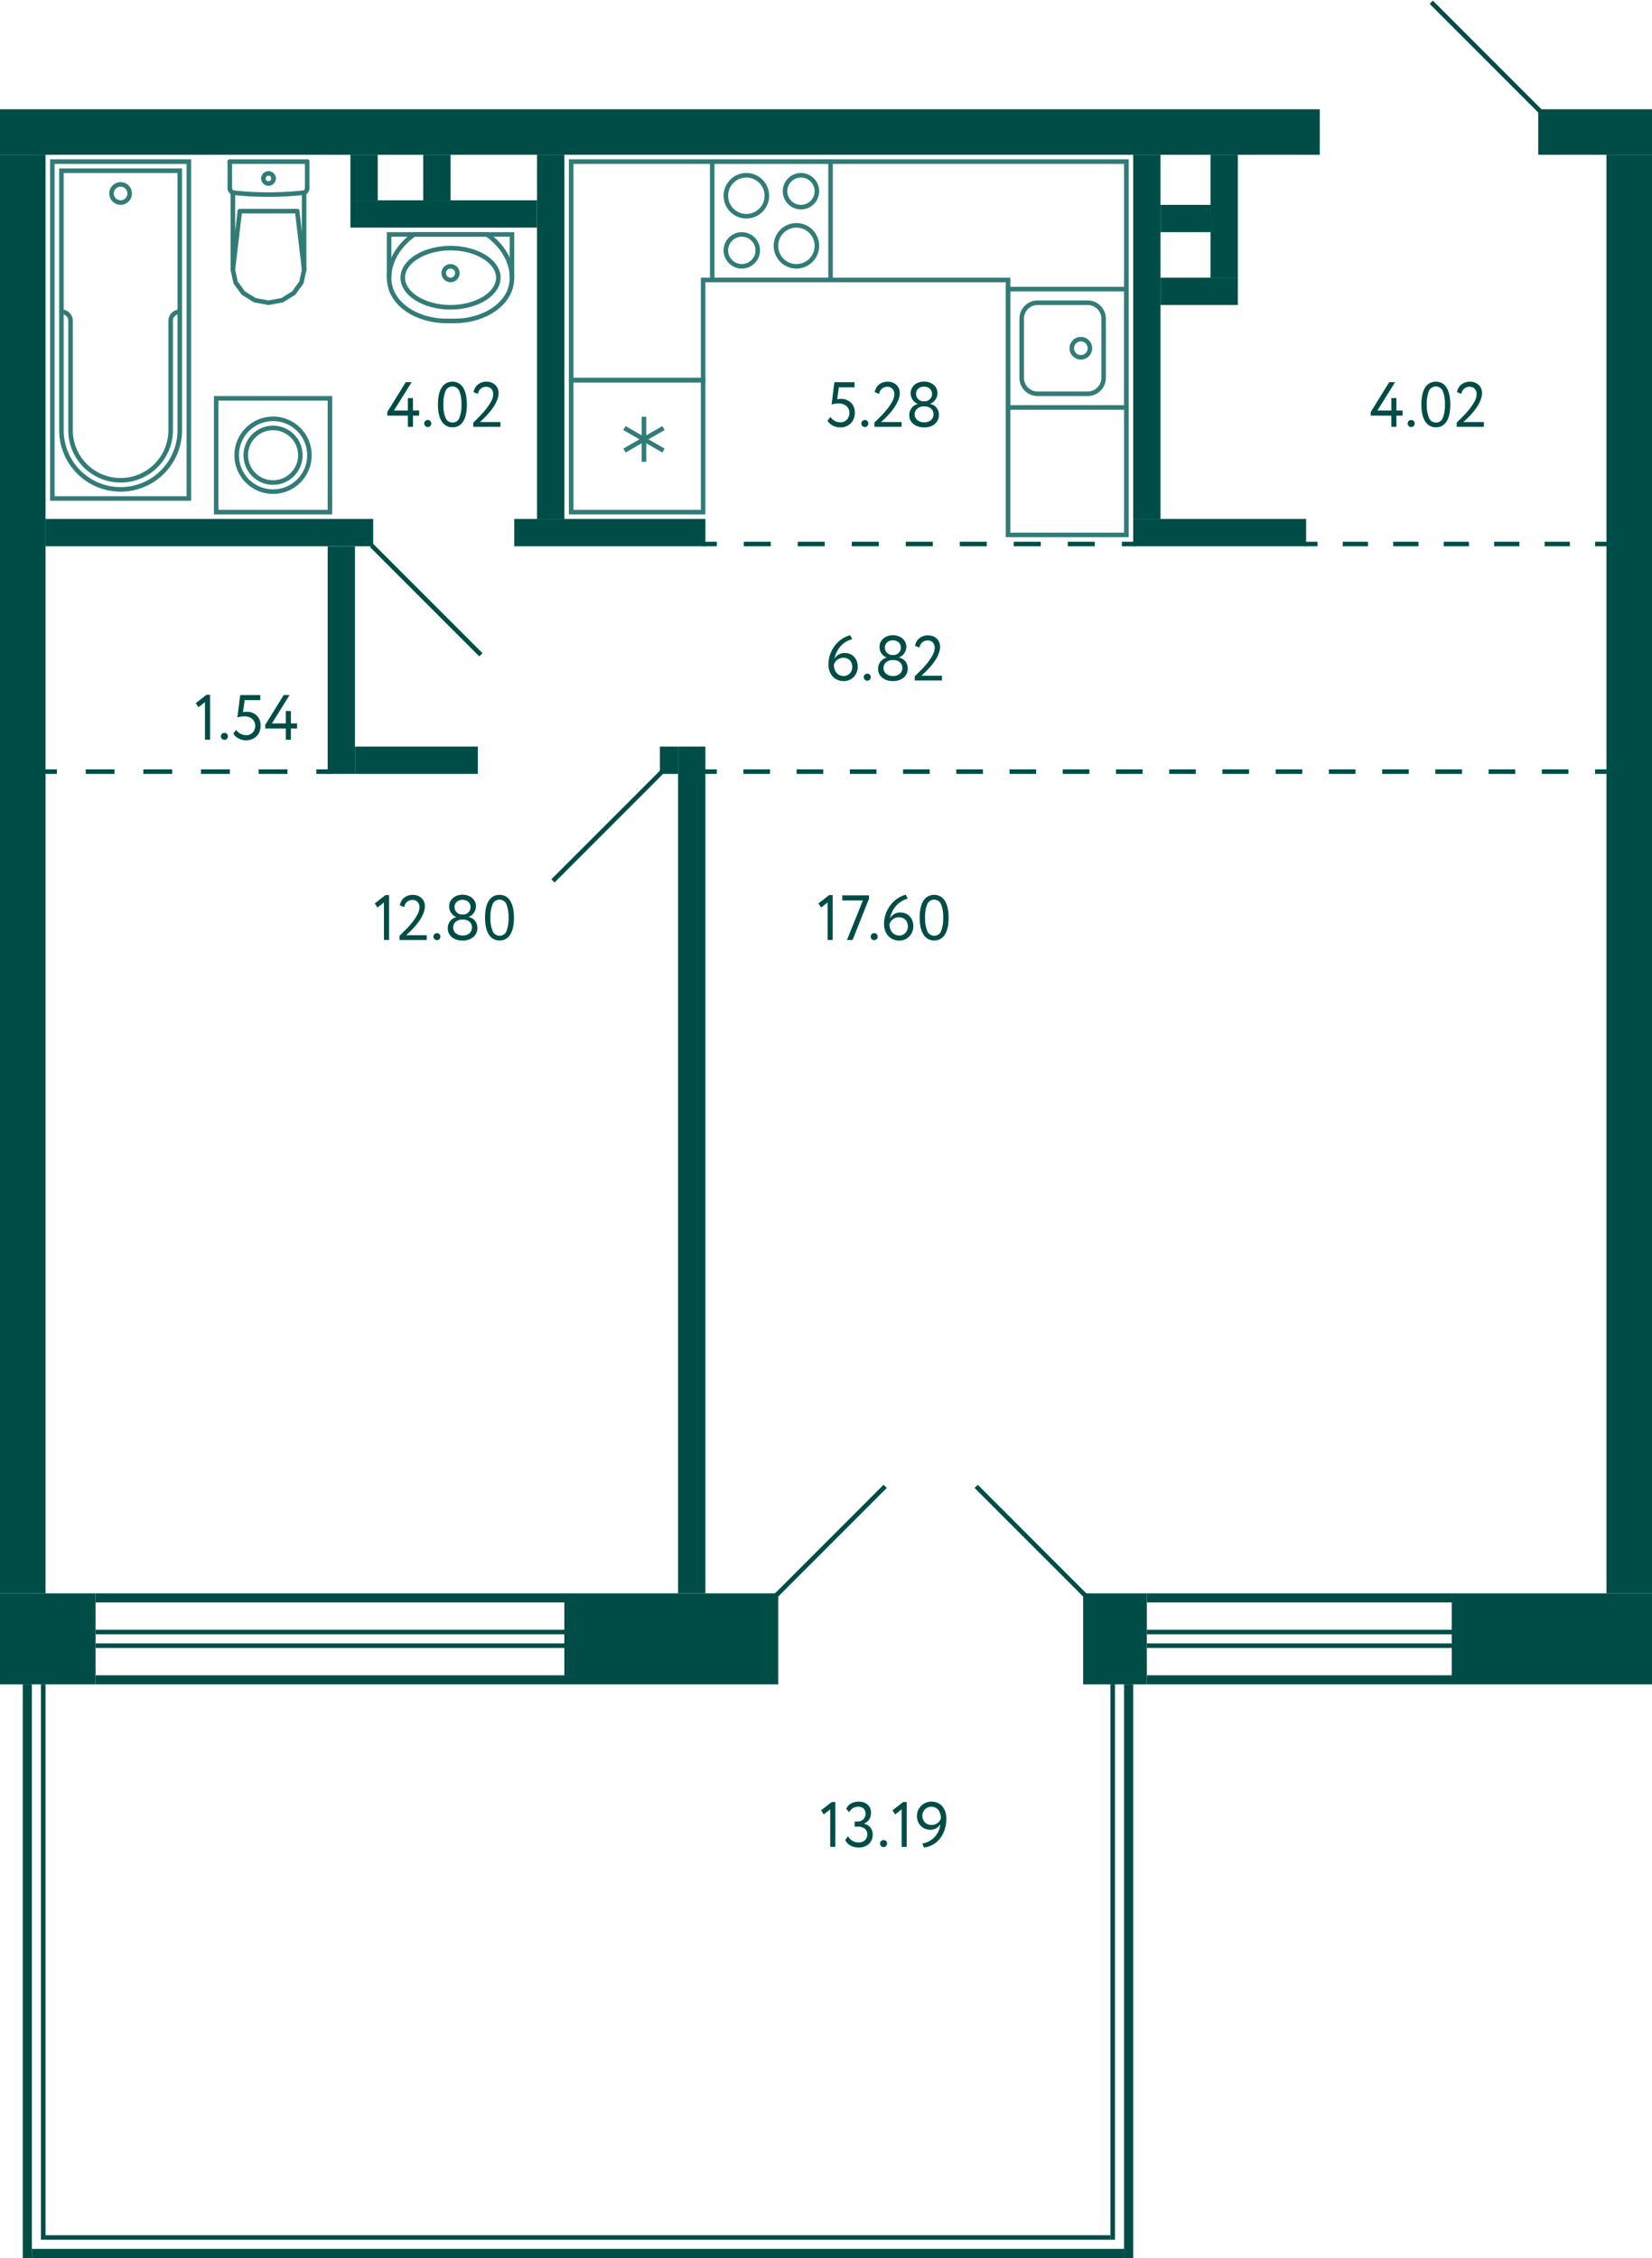<svg xmlns="http://www.w3.org/2000/svg" width="363" height="496" viewBox="0 0 363 496">
  <title>C-11_2fl_3</title>
  <g id="Слой_2" data-name="Слой 2">
    <g id="C-11_2fl_3">
      <g id="sant">
        <g>
          <rect x="156.5" y="35.5" width="26" height="26" transform="translate(339 97) rotate(180)" fill="none" stroke="#327c78" stroke-miterlimit="10"/>
          <path d="M176,39a3,3,0,1,1-3,3,3,3,0,0,1,3-3m0-1a4,4,0,1,0,4,4,4,4,0,0,0-4-4Z" fill="#327c78"/>
          <path d="M163,52a3,3,0,1,1-3,3,3,3,0,0,1,3-3m0-1a4,4,0,1,0,4,4,4,4,0,0,0-4-4Z" fill="#327c78"/>
          <path d="M175,50a4,4,0,1,1-4,4,4.005,4.005,0,0,1,4-4m0-1a5,5,0,1,0,5,5,5,5,0,0,0-5-5Z" fill="#327c78"/>
          <path d="M164,39a4,4,0,1,1-4,4,4.005,4.005,0,0,1,4-4m0-1a5,5,0,1,0,5,5,5,5,0,0,0-5-5Z" fill="#327c78"/>
        </g>
        <g>
          <rect x="221.5" y="63.5" width="26" height="26" transform="translate(158 311) rotate(-90)" fill="none" stroke="#327c78" stroke-miterlimit="10"/>
          <path d="M239,67a3,3,0,0,1,3,3V83a3,3,0,0,1-3,3H228a3,3,0,0,1-3-3V70a3,3,0,0,1,3-3h11m0-1H228a4,4,0,0,0-4,4V83a4,4,0,0,0,4,4h11a4,4,0,0,0,4-4V70a4,4,0,0,0-4-4Z" fill="#327c78"/>
          <circle cx="237.5" cy="76.5" r="2" fill="none" stroke="#327c78" stroke-miterlimit="10"/>
        </g>
        <g>
          <rect x="125.5" y="83.5" width="29" height="29" fill="none" stroke="#327c78" stroke-miterlimit="10"/>
          <line x1="145.787" y1="94.025" x2="137.214" y2="98.975" fill="none" stroke="#327c78" stroke-miterlimit="10"/>
          <line x1="137.214" y1="94.025" x2="145.787" y2="98.975" fill="none" stroke="#327c78" stroke-miterlimit="10"/>
          <line x1="141.5" y1="101.45" x2="141.5" y2="91.55" fill="none" stroke="#327c78" stroke-miterlimit="10"/>
        </g>
        <g>
          <polyline points="85.5 61 85.5 51.5 112.5 51.5 112.5 61" fill="none" stroke="#327c78" stroke-miterlimit="10"/>
          <path d="M100,70.5H98c-6,0-12.5-3.5-12.5-9.5S91,51.5,91,51.5h16s5.5,3.5,5.5,9.5S106,70.5,100,70.5Z" fill="none" stroke="#327c78" stroke-miterlimit="10"/>
          <path d="M99,55c5.421,0,10,2.748,10,6s-4.579,6-10,6-10-2.748-10-6,4.579-6,10-6m0-1c-6.075,0-11,3.134-11,7s4.925,7,11,7,11-3.134,11-7-4.925-7-11-7Z" fill="#327c78"/>
          <circle cx="99" cy="60" r="1.5" fill="none" stroke="#327c78" stroke-miterlimit="10"/>
        </g>
        <g>
          <line x1="59" y1="46.383" x2="65.303" y2="46.383" fill="none" stroke="#327c78" stroke-linecap="round" stroke-linejoin="round"/>
          <line x1="67.5" y1="35.5" x2="67.5" y2="41.365" fill="none" stroke="#327c78" stroke-linecap="round" stroke-linejoin="round"/>
          <polyline points="66.826 59.271 66.231 62.037 64.534 64.383 61.995 65.95 59 66.5 56.005 65.95 53.466 64.383 51.769 62.037 51.174 59.271" fill="none" stroke="#327c78" stroke-linecap="round" stroke-linejoin="round"/>
          <line x1="50.5" y1="35.5" x2="50.5" y2="41.365" fill="none" stroke="#327c78" stroke-linecap="round" stroke-linejoin="round"/>
          <polyline points="67.5 41.365 67.484 41.545 67.435 41.718 67.355 41.88 67.248 42.024 67.116 42.147 66.964 42.244 66.797 42.311 66.621 42.347" fill="none" stroke="#327c78" stroke-linecap="round" stroke-linejoin="round"/>
          <line x1="51.174" y1="42.302" x2="51.174" y2="59.271" fill="none" stroke="#327c78" stroke-linecap="round" stroke-linejoin="round"/>
          <polyline points="66.621 42.347 64.721 42.522 62.818 42.647 60.912 42.723 59.004 42.748 57.097 42.723 55.191 42.648 53.288 42.523 51.388 42.348" fill="none" stroke="#327c78" stroke-linecap="round" stroke-linejoin="round"/>
          <line x1="66.826" y1="59.25" x2="65.303" y2="46.383" fill="none" stroke="#327c78" stroke-linecap="round" stroke-linejoin="round"/>
          <line x1="51.174" y1="59.25" x2="52.697" y2="46.383" fill="none" stroke="#327c78" stroke-linecap="round" stroke-linejoin="round"/>
          <line x1="59" y1="46.383" x2="52.697" y2="46.383" fill="none" stroke="#327c78" stroke-linecap="round" stroke-linejoin="round"/>
          <line x1="66.826" y1="42.311" x2="66.826" y2="59.271" fill="none" stroke="#327c78" stroke-linecap="round" stroke-linejoin="round"/>
          <polyline points="51.388 42.348 51.21 42.313 51.042 42.247 50.888 42.15 50.755 42.028 50.646 41.883 50.566 41.72 50.517 41.546 50.5 41.365" fill="none" stroke="#327c78" stroke-linecap="round" stroke-linejoin="round"/>
          <line x1="67.5" y1="35.5" x2="50.5" y2="35.5" fill="none" stroke="#327c78" stroke-linecap="round" stroke-linejoin="round"/>
          <path d="M59,40.309A1.113,1.113,0,0,1,57.882,39.2" fill="none" stroke="#327c78" stroke-linecap="round" stroke-linejoin="round"/>
          <path d="M60.118,39.2A1.113,1.113,0,0,1,59,40.309" fill="none" stroke="#327c78" stroke-linecap="round" stroke-linejoin="round"/>
          <path d="M59,38.094A1.112,1.112,0,0,1,60.118,39.2" fill="none" stroke="#327c78" stroke-linecap="round" stroke-linejoin="round"/>
          <path d="M57.882,39.2A1.112,1.112,0,0,1,59,38.094" fill="none" stroke="#327c78" stroke-linecap="round" stroke-linejoin="round"/>
        </g>
        <g>
          <rect x="47.5" y="87.5" width="25" height="25" transform="translate(-40 160) rotate(-90)" fill="none" stroke="#327c78" stroke-miterlimit="10"/>
          <circle cx="60" cy="100" r="8" fill="none" stroke="#327c78" stroke-miterlimit="10"/>
          <circle cx="60" cy="100" r="6" fill="none" stroke="#327c78" stroke-miterlimit="10"/>
        </g>
        <g>
          <circle cx="26.5" cy="42.5" r="2" fill="none" stroke="#327c78" stroke-miterlimit="10"/>
          <path d="M13.5,68.5a1.959,1.959,0,0,1,2,2v24a11,11,0,0,0,11,11h0a11,11,0,0,0,11-11v-24a1.959,1.959,0,0,1,2-2" fill="none" stroke="#327c78" stroke-miterlimit="10"/>
          <rect x="11.5" y="35.5" width="30" height="74" fill="none" stroke="#327c78" stroke-miterlimit="10"/>
          <path d="M13.5,37.5h26a0,0,0,0,1,0,0v57a13,13,0,0,1-13,13h0a13,13,0,0,1-13-13v-57a0,0,0,0,1,0,0Z" fill="none" stroke="#327c78" stroke-miterlimit="10"/>
        </g>
        <polygon points="221.5 117.5 247.5 117.5 247.5 35.5 125.5 35.5 125.5 61.5 125.5 83.5 154.5 83.5 154.5 61.5 221.5 61.5 221.5 117.5" fill="none" stroke="#327c78" stroke-miterlimit="10" fill-rule="evenodd"/>
      </g>
      <g id="l">
        <line x1="121.5" y1="193.5" x2="145.5" y2="169.5" fill="none" stroke="#004d47" stroke-miterlimit="10"/>
        <line x1="170.5" y1="350.5" x2="194.5" y2="326.5" fill="none" stroke="#004d47" stroke-miterlimit="10"/>
        <line x1="238.5" y1="350.5" x2="214.5" y2="326.5" fill="none" stroke="#004d47" stroke-miterlimit="10"/>
        <line x1="338.5" y1="24.5" x2="314.5" y2="0.5" fill="none" stroke="#004d47" stroke-miterlimit="10"/>
        <g>
          <line x1="154.5" y1="169.5" x2="157.5" y2="169.5" fill="none" stroke="#004d47" stroke-miterlimit="10"/>
          <line x1="163.348" y1="169.5" x2="347.576" y2="169.5" fill="none" stroke="#004d47" stroke-miterlimit="10" stroke-dasharray="5.848 5.848"/>
          <line x1="350.5" y1="169.5" x2="353.5" y2="169.5" fill="none" stroke="#004d47" stroke-miterlimit="10"/>
        </g>
        <g>
          <line x1="9.5" y1="169.5" x2="12.5" y2="169.5" fill="none" stroke="#004d47" stroke-miterlimit="10"/>
          <line x1="18.833" y1="169.5" x2="66.333" y2="169.5" fill="none" stroke="#004d47" stroke-miterlimit="10" stroke-dasharray="6.333 6.333"/>
          <line x1="69.5" y1="169.5" x2="72.5" y2="169.5" fill="none" stroke="#004d47" stroke-miterlimit="10"/>
        </g>
        <rect x="290" width="49" height="25" transform="translate(629 25) rotate(180)" fill="none"/>
        <g>
          <line x1="286.5" y1="119.5" x2="289.5" y2="119.5" fill="none" stroke="#004d47" stroke-miterlimit="10"/>
          <line x1="295.045" y1="119.5" x2="347.727" y2="119.5" fill="none" stroke="#004d47" stroke-miterlimit="10" stroke-dasharray="5.545 5.545"/>
          <line x1="350.5" y1="119.5" x2="353.5" y2="119.5" fill="none" stroke="#004d47" stroke-miterlimit="10"/>
        </g>
        <g>
          <line x1="154.5" y1="119.5" x2="157.5" y2="119.5" fill="none" stroke="#004d47" stroke-miterlimit="10"/>
          <line x1="163.433" y1="119.5" x2="243.533" y2="119.5" fill="none" stroke="#004d47" stroke-miterlimit="10" stroke-dasharray="5.933 5.933"/>
          <line x1="246.5" y1="119.5" x2="249.5" y2="119.5" fill="none" stroke="#004d47" stroke-miterlimit="10"/>
        </g>
        <line x1="105.662" y1="143.829" x2="81.662" y2="119.829" fill="none" stroke="#004d47" stroke-miterlimit="10"/>
      </g>
      <g id="s">
        <rect x="200" y="187" width="316" height="10" transform="translate(166 550) rotate(-90)" fill="#004d47"/>
        <rect x="-153" y="187" width="316" height="10" transform="translate(-187 197) rotate(-90)" fill="#004d47"/>
        <rect x="331" y="338" width="20" height="44" transform="translate(-19 701) rotate(-90)" fill="#004d47"/>
        <rect y="24" width="290" height="10" fill="#004d47"/>
        <rect x="338" y="24" width="25" height="10" fill="#004d47"/>
        <rect x="59" y="254" width="186" height="6" transform="translate(409 105) rotate(90)" fill="#004d47"/>
        <rect x="265" y="98" width="6" height="38" transform="translate(151 385) rotate(-90)" fill="#004d47"/>
        <rect x="284.5" y="317.5" width="2" height="67" transform="translate(636.5 65.5) rotate(90)" fill="#004d47"/>
        <rect x="284.5" y="335.5" width="2" height="67" transform="translate(654.5 83.5) rotate(90)" fill="#004d47"/>
        <rect x="285" y="325" width="1" height="67" transform="translate(644 73) rotate(90)" fill="#004d47"/>
        <rect x="285" y="328" width="1" height="67" transform="translate(647 76) rotate(90)" fill="#004d47"/>
        <rect x="235" y="353" width="20" height="14" transform="translate(-115 605) rotate(-90)" fill="#004d47"/>
        <rect x="71.5" y="299.5" width="2" height="103" transform="translate(423.5 278.5) rotate(90)" fill="#004d47"/>
        <rect x="71.5" y="317.5" width="2" height="103" transform="translate(441.5 296.5) rotate(90)" fill="#004d47"/>
        <rect x="72" y="307" width="1" height="103" transform="translate(431 286) rotate(90)" fill="#004d47"/>
        <rect x="72" y="310" width="1" height="103" transform="translate(434 289) rotate(90)" fill="#004d47"/>
        <rect x="137.5" y="336.5" width="20" height="47" transform="translate(-212.5 507.5) rotate(-90)" fill="#004d47"/>
        <rect x="0.5" y="349.5" width="20" height="21" transform="translate(-349.5 370.5) rotate(-90)" fill="#004d47"/>
        <rect x="88.5" y="153.5" width="6" height="27" transform="translate(-75.5 258.5) rotate(-90)" fill="#004d47"/>
        <rect x="144" y="165" width="6" height="4" transform="translate(-20 314) rotate(-90)" fill="#004d47"/>
        <rect x="72" y="120" width="6" height="50" fill="#004d47"/>
        <rect x="212" y="71" width="80" height="6" transform="translate(178 326) rotate(-90)" fill="#004d47"/>
        <rect x="255.5" y="44.5" width="27" height="6" transform="translate(316.5 -221.5) rotate(90)" fill="#004d47"/>
        <rect x="91" y="36" width="10" height="6" transform="translate(135 -57) rotate(90)" fill="#004d47"/>
        <rect x="75" y="36" width="10" height="6" transform="translate(119 -41) rotate(90)" fill="#004d47"/>
        <rect x="81" y="71" width="80" height="6" transform="translate(195 -47) rotate(90)" fill="#004d47"/>
        <rect x="257.5" y="42.5" width="6" height="11" transform="translate(308.5 -212.5) rotate(90)" fill="#004d47"/>
        <rect x="260.5" y="55.5" width="6" height="17" transform="translate(327.5 -199.5) rotate(90)" fill="#004d47"/>
        <rect x="94.5" y="26.5" width="6" height="41" transform="translate(144.5 -50.5) rotate(90)" fill="#004d47"/>
        <rect x="131" y="96" width="6" height="42" transform="translate(251 -17) rotate(90)" fill="#004d47"/>
        <rect x="43" y="81" width="6" height="72" transform="translate(163 71) rotate(90)" fill="#004d47"/>
        <rect x="126" y="375" width="2" height="240" transform="translate(622 368) rotate(90)" fill="#004d47"/>
        <rect x="5" y="370" width="2" height="126" fill="#004d47"/>
        <rect x="247" y="370" width="2" height="126" fill="#004d47"/>
        <rect x="9" y="370" width="1" height="122" fill="#004d47"/>
        <rect x="244" y="370" width="1" height="122" fill="#004d47"/>
        <rect x="10" y="491" width="234" height="1" fill="#004d47"/>
      </g>
      <g id="t">
        <g>
          <g>
            <path d="M182.189,196.624h.784v9.855h-1.12v-8.246l-1.428,1.121-.588-.911Z" fill="#004d47"/>
            <path d="M185.073,196.68h5.88v.728l-3.612,9.071h-1.232L189.6,197.8h-4.522Z" fill="#004d47"/>
            <path d="M191.317,205.724a.729.729,0,0,1,.217-.511.761.761,0,0,1,.581-.232.688.688,0,0,1,.532.232.742.742,0,0,1,.21.511.821.821,0,0,1-.21.56.679.679,0,0,1-.532.237.751.751,0,0,1-.581-.237A.8.8,0,0,1,191.317,205.724Z" fill="#004d47"/>
            <path d="M194.257,203.008a6.611,6.611,0,0,1,.441-2.457,7.012,7.012,0,0,1,1.134-1.94,6.511,6.511,0,0,1,1.533-1.35,5.634,5.634,0,0,1,1.652-.721l.462.854a5.118,5.118,0,0,0-1.288.532,5.234,5.234,0,0,0-1.155.91,5.637,5.637,0,0,0-.91,1.273,5.7,5.7,0,0,0-.553,1.639,2.5,2.5,0,0,1,.861-.932,2.6,2.6,0,0,1,1.449-.371,2.833,2.833,0,0,1,1.113.218,2.637,2.637,0,0,1,.889.615,2.84,2.84,0,0,1,.588.952,3.437,3.437,0,0,1,.21,1.226,3.176,3.176,0,0,1-.259,1.309,3.227,3.227,0,0,1-.679.994,2.992,2.992,0,0,1-.966.637,2.93,2.93,0,0,1-1.12.224,3.422,3.422,0,0,1-1.456-.294,3.226,3.226,0,0,1-1.064-.784,3.327,3.327,0,0,1-.658-1.148A4.283,4.283,0,0,1,194.257,203.008Zm1.19,0a3.186,3.186,0,0,0,.14.952,2.4,2.4,0,0,0,.413.791,2,2,0,0,0,.686.546,2.139,2.139,0,0,0,.959.2,1.7,1.7,0,0,0,.742-.161,1.906,1.906,0,0,0,.581-.427,1.991,1.991,0,0,0,.385-.623,2.041,2.041,0,0,0,.14-.749,2.507,2.507,0,0,0-.126-.8,1.756,1.756,0,0,0-.378-.651,1.836,1.836,0,0,0-.623-.435,2.168,2.168,0,0,0-.861-.16,2.05,2.05,0,0,0-.777.14,2.256,2.256,0,0,0-.6.357,2.03,2.03,0,0,0-.427.489A2.578,2.578,0,0,0,195.447,203.008Z" fill="#004d47"/>
            <path d="M202.083,201.58a10.362,10.362,0,0,1,.182-2.023,5.012,5.012,0,0,1,.573-1.582,2.96,2.96,0,0,1,1-1.037,2.932,2.932,0,0,1,2.855,0,2.9,2.9,0,0,1,.987,1.037,5.243,5.243,0,0,1,.575,1.582,10.116,10.116,0,0,1,.188,2.023,10.455,10.455,0,0,1-.182,2.029,5.017,5.017,0,0,1-.567,1.582,2.908,2.908,0,0,1-.98,1.03,2.631,2.631,0,0,1-1.42.371,2.7,2.7,0,0,1-1.435-.371,2.918,2.918,0,0,1-1-1.03,5.021,5.021,0,0,1-.582-1.582A10.207,10.207,0,0,1,202.083,201.58Zm1.189,0a7.11,7.11,0,0,0,.483,2.933,1.6,1.6,0,0,0,1.534,1.029,1.546,1.546,0,0,0,1.511-1.029,7.58,7.58,0,0,0,.449-2.933,7.393,7.393,0,0,0-.462-2.934,1.647,1.647,0,0,0-3.059.015A7.486,7.486,0,0,0,203.272,201.58Z" fill="#004d47"/>
          </g>
          <g>
            <path d="M84.7,196.623h.784v9.856h-1.12v-8.247l-1.428,1.122-.588-.911Z" fill="#004d47"/>
            <path d="M87.789,205.568q.6-.585,1.358-1.35a20.3,20.3,0,0,0,1.428-1.6,11.229,11.229,0,0,0,1.134-1.7,3.483,3.483,0,0,0,.462-1.644,1.66,1.66,0,0,0-.4-1.122,1.5,1.5,0,0,0-1.2-.461,1.76,1.76,0,0,0-1.092.385,1.863,1.863,0,0,0-.658,1.183l-.952-.392a2.61,2.61,0,0,1,.343-.972,2.643,2.643,0,0,1,1.47-1.17,3.166,3.166,0,0,1,.987-.155,3.006,3.006,0,0,1,1.19.218,2.52,2.52,0,0,1,.84.568,2.219,2.219,0,0,1,.5.791,2.608,2.608,0,0,1,.161.9,4.015,4.015,0,0,1-.252,1.379,7.627,7.627,0,0,1-.644,1.344,10.791,10.791,0,0,1-.868,1.239q-.475.587-.938,1.071t-.84.833c-.252.234-.443.405-.574.519h4.522v1.049H87.789Z" fill="#004d47"/>
            <path d="M95.237,205.723a.73.73,0,0,1,.217-.511.763.763,0,0,1,.581-.232.691.691,0,0,1,.532.232.744.744,0,0,1,.21.511.819.819,0,0,1-.21.56.68.68,0,0,1-.532.238.75.75,0,0,1-.581-.238A.8.8,0,0,1,95.237,205.723Z" fill="#004d47"/>
            <path d="M101.648,206.619a4.232,4.232,0,0,1-1.252-.182,3.146,3.146,0,0,1-1.043-.533,2.557,2.557,0,0,1-.707-.84,2.351,2.351,0,0,1-.259-1.119,2.506,2.506,0,0,1,.51-1.582,2.54,2.54,0,0,1,1.337-.9v-.042a2.029,2.029,0,0,1-.6-.336,2.52,2.52,0,0,1-.489-.525,2.476,2.476,0,0,1-.33-.679,2.607,2.607,0,0,1-.119-.783,2.365,2.365,0,0,1,.232-1.051,2.461,2.461,0,0,1,.63-.813,2.9,2.9,0,0,1,.93-.517,3.69,3.69,0,0,1,2.289,0,2.974,2.974,0,0,1,.946.517,2.414,2.414,0,0,1,.636.813,2.365,2.365,0,0,1,.231,1.051,2.514,2.514,0,0,1-1.609,2.309v.042a2.312,2.312,0,0,1,1.365.783,2.364,2.364,0,0,1,.406.722,2.673,2.673,0,0,1,.146.9,2.551,2.551,0,0,1-.258,1.168,2.645,2.645,0,0,1-.7.869,3.018,3.018,0,0,1-1.037.539A4.233,4.233,0,0,1,101.648,206.619Zm-.139-4.62a2.17,2.17,0,0,0-.742.126,1.927,1.927,0,0,0-.617.357,1.706,1.706,0,0,0-.42.553,1.607,1.607,0,0,0-.153.7,1.652,1.652,0,0,0,.153.707,1.624,1.624,0,0,0,.428.561,2.044,2.044,0,0,0,.651.364,2.463,2.463,0,0,0,.826.133,2.234,2.234,0,0,0,1.511-.483,1.607,1.607,0,0,0,.561-1.282,1.71,1.71,0,0,0-.154-.741,1.6,1.6,0,0,0-.413-.539,1.911,1.911,0,0,0-.6-.336,2.2,2.2,0,0,0-.722-.119Zm.322-1.12a1.469,1.469,0,0,0,.595-.126,1.638,1.638,0,0,0,.5-.343,1.6,1.6,0,0,0,.342-.512,1.573,1.573,0,0,0,.126-.628,1.519,1.519,0,0,0-.147-.68,1.637,1.637,0,0,0-.384-.511,1.569,1.569,0,0,0-.567-.315,2.194,2.194,0,0,0-.679-.105,1.823,1.823,0,0,0-1.232.434,1.473,1.473,0,0,0-.5,1.177,1.573,1.573,0,0,0,.126.628,1.537,1.537,0,0,0,.349.512,1.757,1.757,0,0,0,.5.343,1.447,1.447,0,0,0,.6.126Z" fill="#004d47"/>
            <path d="M106.577,201.579a10.352,10.352,0,0,1,.182-2.022,4.988,4.988,0,0,1,.574-1.582,2.952,2.952,0,0,1,.994-1.038,2.934,2.934,0,0,1,2.856,0,2.9,2.9,0,0,1,.986,1.038,5.243,5.243,0,0,1,.575,1.582,10.03,10.03,0,0,1,.189,2.022,10.469,10.469,0,0,1-.183,2.03,5.06,5.06,0,0,1-.566,1.582,2.942,2.942,0,0,1-.98,1.03,2.645,2.645,0,0,1-1.421.37,2.713,2.713,0,0,1-1.435-.37,2.935,2.935,0,0,1-1-1.03,5.039,5.039,0,0,1-.581-1.582A10.147,10.147,0,0,1,106.577,201.579Zm1.19,0a7.093,7.093,0,0,0,.483,2.933,1.6,1.6,0,0,0,1.533,1.029,1.545,1.545,0,0,0,1.511-1.029,7.58,7.58,0,0,0,.449-2.933,7.388,7.388,0,0,0-.462-2.933,1.647,1.647,0,0,0-3.059.014A7.489,7.489,0,0,0,107.767,201.579Z" fill="#004d47"/>
          </g>
          <g>
            <path d="M89.623,91.3H85.1v-.8l4.06-6.552h1.288l-3.878,6.23h3.052v-2.73h1.12v2.73H92.1V91.3H90.743v2.45h-1.12Z" fill="#004d47"/>
            <path d="M93.221,93a.73.73,0,0,1,.217-.511.759.759,0,0,1,.581-.231.689.689,0,0,1,.532.231.744.744,0,0,1,.21.511.819.819,0,0,1-.21.56.679.679,0,0,1-.532.238.747.747,0,0,1-.581-.238A.8.8,0,0,1,93.221,93Z" fill="#004d47"/>
            <path d="M96.231,88.851a10.44,10.44,0,0,1,.182-2.023,5.021,5.021,0,0,1,.574-1.582,2.954,2.954,0,0,1,.994-1.036,2.934,2.934,0,0,1,2.856,0,2.9,2.9,0,0,1,.987,1.036,5.253,5.253,0,0,1,.574,1.582,10.04,10.04,0,0,1,.189,2.023,10.552,10.552,0,0,1-.182,2.03,5.035,5.035,0,0,1-.567,1.582,2.93,2.93,0,0,1-.98,1.029,2.637,2.637,0,0,1-1.421.371A2.706,2.706,0,0,1,98,93.492a2.932,2.932,0,0,1-1-1.029,5.064,5.064,0,0,1-.581-1.582A10.147,10.147,0,0,1,96.231,88.851Zm1.19,0a7.093,7.093,0,0,0,.483,2.933,1.6,1.6,0,0,0,1.533,1.029,1.547,1.547,0,0,0,1.512-1.029,7.583,7.583,0,0,0,.448-2.933,7.385,7.385,0,0,0-.462-2.933,1.647,1.647,0,0,0-3.059.014A7.511,7.511,0,0,0,97.421,88.851Z" fill="#004d47"/>
            <path d="M103.987,92.841q.6-.588,1.358-1.351a20.3,20.3,0,0,0,1.428-1.6,11.229,11.229,0,0,0,1.134-1.7,3.484,3.484,0,0,0,.462-1.645,1.656,1.656,0,0,0-.4-1.12,1.5,1.5,0,0,0-1.2-.462,1.76,1.76,0,0,0-1.092.385,1.861,1.861,0,0,0-.658,1.183l-.952-.392a2.621,2.621,0,0,1,.343-.973,2.66,2.66,0,0,1,.63-.721,2.692,2.692,0,0,1,.84-.448,3.157,3.157,0,0,1,.987-.154,3.006,3.006,0,0,1,1.19.217,2.548,2.548,0,0,1,.84.567,2.236,2.236,0,0,1,.5.791,2.622,2.622,0,0,1,.161.9,4.015,4.015,0,0,1-.252,1.379,7.732,7.732,0,0,1-.644,1.344,11.046,11.046,0,0,1-.868,1.239q-.476.588-.938,1.071t-.84.833c-.252.234-.443.406-.574.518h4.522v1.05h-5.978Z" fill="#004d47"/>
          </g>
          <g>
            <path d="M45.373,152.623h.784v9.856h-1.12v-8.247l-1.428,1.121-.588-.911Z" fill="#004d47"/>
            <path d="M48.537,161.723a.733.733,0,0,1,.217-.512.761.761,0,0,1,.581-.231.692.692,0,0,1,.532.231.746.746,0,0,1,.21.512.821.821,0,0,1-.21.56.682.682,0,0,1-.532.238.749.749,0,0,1-.581-.238A.8.8,0,0,1,48.537,161.723Z" fill="#004d47"/>
            <path d="M52.778,152.679H57.2V153.8H53.758l-.363,2.646a3.03,3.03,0,0,1,.363-.069,3.13,3.13,0,0,1,.42-.028,3.537,3.537,0,0,1,1.239.21,2.751,2.751,0,0,1,.98.609,2.815,2.815,0,0,1,.645.959,3.292,3.292,0,0,1,.23,1.259,3.509,3.509,0,0,1-.251,1.359,2.942,2.942,0,0,1-1.716,1.658,3.46,3.46,0,0,1-1.224.218,3.63,3.63,0,0,1-.8-.092,3.549,3.549,0,0,1-.783-.273,2.977,2.977,0,0,1-.694-.462,2.7,2.7,0,0,1-.538-.658l.643-.825a2.342,2.342,0,0,0,.98.889,2.769,2.769,0,0,0,1.218.3,2.013,2.013,0,0,0,.785-.154,1.819,1.819,0,0,0,.622-.428,2.029,2.029,0,0,0,.413-.658,2.211,2.211,0,0,0,.155-.832,2.046,2.046,0,0,0-.168-.82,1.864,1.864,0,0,0-.477-.657,2.3,2.3,0,0,0-.749-.434,2.842,2.842,0,0,0-.987-.162,4.86,4.86,0,0,0-.875.078,3.457,3.457,0,0,0-.664.174Z" fill="#004d47"/>
            <path d="M62.8,160.028H58.28v-.8l4.06-6.551h1.288l-3.878,6.23H62.8v-2.73h1.12v2.73H65.28v1.119H63.922v2.451H62.8Z" fill="#004d47"/>
          </g>
          <g>
            <path d="M183.344,83.951h4.424v1.12h-3.444l-.364,2.646a2.883,2.883,0,0,1,.364-.07,3.119,3.119,0,0,1,.42-.028,3.541,3.541,0,0,1,1.239.21,2.779,2.779,0,0,1,.98.609,2.808,2.808,0,0,1,.644.959,3.278,3.278,0,0,1,.231,1.26,3.486,3.486,0,0,1-.252,1.358,2.942,2.942,0,0,1-1.715,1.659,3.483,3.483,0,0,1-1.225.217,3.694,3.694,0,0,1-1.582-.364,2.992,2.992,0,0,1-.693-.462,2.718,2.718,0,0,1-.538-.658l.643-.826a2.336,2.336,0,0,0,.98.889,2.755,2.755,0,0,0,1.218.3,1.986,1.986,0,0,0,.784-.154,1.825,1.825,0,0,0,.623-.427,2.029,2.029,0,0,0,.413-.658,2.216,2.216,0,0,0,.154-.833,2.028,2.028,0,0,0-.168-.819,1.874,1.874,0,0,0-.476-.658,2.317,2.317,0,0,0-.749-.434,2.87,2.87,0,0,0-.987-.161,4.952,4.952,0,0,0-.875.077,3.375,3.375,0,0,0-.664.175Z" fill="#004d47"/>
            <path d="M189.267,93a.729.729,0,0,1,.216-.511.761.761,0,0,1,.581-.231.686.686,0,0,1,.532.231.745.745,0,0,1,.211.511.82.82,0,0,1-.211.56.676.676,0,0,1-.532.238.748.748,0,0,1-.581-.238A.8.8,0,0,1,189.267,93Z" fill="#004d47"/>
            <path d="M192.136,92.841q.6-.588,1.358-1.351a20.3,20.3,0,0,0,1.428-1.6,11.229,11.229,0,0,0,1.134-1.7,3.484,3.484,0,0,0,.462-1.645,1.656,1.656,0,0,0-.4-1.12,1.5,1.5,0,0,0-1.2-.462,1.76,1.76,0,0,0-1.092.385,1.861,1.861,0,0,0-.658,1.183l-.952-.392a2.621,2.621,0,0,1,.343-.973,2.66,2.66,0,0,1,.63-.721,2.692,2.692,0,0,1,.84-.448,3.157,3.157,0,0,1,.987-.154,3.006,3.006,0,0,1,1.19.217,2.548,2.548,0,0,1,.84.567,2.25,2.25,0,0,1,.5.791,2.622,2.622,0,0,1,.161.9,4.015,4.015,0,0,1-.252,1.379,7.732,7.732,0,0,1-.644,1.344,11.046,11.046,0,0,1-.868,1.239q-.477.588-.938,1.071t-.84.833c-.252.234-.443.406-.574.518h4.522v1.05h-5.978Z" fill="#004d47"/>
            <path d="M203.056,93.891a4.266,4.266,0,0,1-1.253-.182,3.192,3.192,0,0,1-1.043-.532,2.59,2.59,0,0,1-.707-.84,2.357,2.357,0,0,1-.259-1.12,2.5,2.5,0,0,1,.511-1.582,2.536,2.536,0,0,1,1.337-.9V88.7a2.017,2.017,0,0,1-.6-.336,2.466,2.466,0,0,1-.819-1.2,2.6,2.6,0,0,1-.119-.784,2.374,2.374,0,0,1,.231-1.05,2.447,2.447,0,0,1,.63-.812,2.863,2.863,0,0,1,.931-.518,3.69,3.69,0,0,1,2.289,0,2.943,2.943,0,0,1,.945.518,2.416,2.416,0,0,1,.637.812,2.374,2.374,0,0,1,.231,1.05,2.517,2.517,0,0,1-1.61,2.31v.042a2.285,2.285,0,0,1,1.365.784,2.327,2.327,0,0,1,.406.721,2.673,2.673,0,0,1,.147.9,2.559,2.559,0,0,1-.259,1.169,2.639,2.639,0,0,1-.7.868,3.031,3.031,0,0,1-1.036.539A4.276,4.276,0,0,1,203.056,93.891Zm-.14-4.62a2.17,2.17,0,0,0-.742.126,1.912,1.912,0,0,0-.616.357,1.668,1.668,0,0,0-.42.553,1.6,1.6,0,0,0-.154.7,1.641,1.641,0,0,0,.154.707,1.615,1.615,0,0,0,.427.56,2.055,2.055,0,0,0,.651.364,2.463,2.463,0,0,0,.826.133,2.239,2.239,0,0,0,1.512-.483,1.609,1.609,0,0,0,.56-1.281,1.7,1.7,0,0,0-.154-.742,1.6,1.6,0,0,0-.413-.539,1.911,1.911,0,0,0-.6-.336,2.194,2.194,0,0,0-.721-.119Zm.322-1.12a1.465,1.465,0,0,0,.595-.126,1.638,1.638,0,0,0,.5-.343,1.617,1.617,0,0,0,.343-.511,1.582,1.582,0,0,0,.126-.63,1.528,1.528,0,0,0-.147-.679,1.624,1.624,0,0,0-.385-.511,1.569,1.569,0,0,0-.567-.315,2.224,2.224,0,0,0-.679-.105,1.823,1.823,0,0,0-1.232.434,1.471,1.471,0,0,0-.5,1.176,1.582,1.582,0,0,0,.126.63,1.541,1.541,0,0,0,.35.511,1.739,1.739,0,0,0,.5.343,1.447,1.447,0,0,0,.6.126Z" fill="#004d47"/>
          </g>
          <g>
            <path d="M182.042,146.007a6.615,6.615,0,0,1,.441-2.457,7.006,7.006,0,0,1,1.134-1.939,6.515,6.515,0,0,1,1.533-1.351,5.634,5.634,0,0,1,1.652-.721l.462.854a5.118,5.118,0,0,0-1.288.532,5.234,5.234,0,0,0-1.155.91,5.621,5.621,0,0,0-.91,1.274,5.686,5.686,0,0,0-.553,1.638,2.486,2.486,0,0,1,.861-.931,2.6,2.6,0,0,1,1.449-.371,2.832,2.832,0,0,1,1.113.217,2.625,2.625,0,0,1,.889.616,2.82,2.82,0,0,1,.588.952,3.427,3.427,0,0,1,.21,1.225,3.163,3.163,0,0,1-.938,2.3,2.976,2.976,0,0,1-.966.637,2.93,2.93,0,0,1-1.12.224,3.41,3.41,0,0,1-1.456-.294,3.212,3.212,0,0,1-1.064-.784,3.343,3.343,0,0,1-.658-1.148A4.279,4.279,0,0,1,182.042,146.007Zm1.19,0a3.181,3.181,0,0,0,.14.952,2.424,2.424,0,0,0,.413.791,1.973,1.973,0,0,0,.686.546,2.142,2.142,0,0,0,.959.2,1.7,1.7,0,0,0,.742-.161,1.89,1.89,0,0,0,.581-.427,1.95,1.95,0,0,0,.385-.623,2.041,2.041,0,0,0,.14-.749,2.507,2.507,0,0,0-.126-.8,1.772,1.772,0,0,0-.378-.651,1.82,1.82,0,0,0-.623-.434,2.149,2.149,0,0,0-.86-.161,2.051,2.051,0,0,0-.778.14,2.283,2.283,0,0,0-.6.357,2.016,2.016,0,0,0-.427.49A2.547,2.547,0,0,0,183.232,146.007Z" fill="#004d47"/>
            <path d="M189.8,148.723a.73.73,0,0,1,.217-.511.761.761,0,0,1,.581-.231.687.687,0,0,1,.532.231.744.744,0,0,1,.21.511.817.817,0,0,1-.21.56.677.677,0,0,1-.532.238.748.748,0,0,1-.581-.238A.8.8,0,0,1,189.8,148.723Z" fill="#004d47"/>
            <path d="M196.21,149.619a4.271,4.271,0,0,1-1.253-.182,3.192,3.192,0,0,1-1.043-.532,2.59,2.59,0,0,1-.707-.84,2.357,2.357,0,0,1-.259-1.12,2.5,2.5,0,0,1,.511-1.582,2.536,2.536,0,0,1,1.337-.9v-.042a2.017,2.017,0,0,1-.6-.336,2.466,2.466,0,0,1-.819-1.2,2.6,2.6,0,0,1-.119-.784,2.374,2.374,0,0,1,.231-1.05,2.447,2.447,0,0,1,.63-.812,2.863,2.863,0,0,1,.931-.518,3.69,3.69,0,0,1,2.289,0,2.943,2.943,0,0,1,.945.518,2.4,2.4,0,0,1,.637.812,2.374,2.374,0,0,1,.231,1.05,2.517,2.517,0,0,1-1.61,2.31v.042a2.269,2.269,0,0,1,.756.273,2.267,2.267,0,0,1,1.015,1.232,2.673,2.673,0,0,1,.147.9,2.546,2.546,0,0,1-.259,1.169,2.639,2.639,0,0,1-.7.868,3.031,3.031,0,0,1-1.036.539A4.276,4.276,0,0,1,196.21,149.619Zm-.14-4.62a2.174,2.174,0,0,0-.742.126,1.922,1.922,0,0,0-.616.357,1.7,1.7,0,0,0-.42.553,1.6,1.6,0,0,0-.154.7,1.647,1.647,0,0,0,.581,1.267,2.055,2.055,0,0,0,.651.364,2.463,2.463,0,0,0,.826.133,2.237,2.237,0,0,0,1.512-.483,1.609,1.609,0,0,0,.56-1.281,1.7,1.7,0,0,0-.154-.742,1.584,1.584,0,0,0-.413-.539,1.9,1.9,0,0,0-.6-.336,2.194,2.194,0,0,0-.721-.119Zm.322-1.12a1.465,1.465,0,0,0,.595-.126,1.638,1.638,0,0,0,.5-.343,1.6,1.6,0,0,0,.343-.511,1.582,1.582,0,0,0,.126-.63,1.528,1.528,0,0,0-.147-.679,1.624,1.624,0,0,0-.385-.511,1.569,1.569,0,0,0-.567-.315,2.22,2.22,0,0,0-.679-.105,1.825,1.825,0,0,0-1.232.434,1.471,1.471,0,0,0-.5,1.176,1.582,1.582,0,0,0,.126.63,1.541,1.541,0,0,0,.35.511,1.739,1.739,0,0,0,.5.343,1.45,1.45,0,0,0,.6.126Z" fill="#004d47"/>
            <path d="M201,148.569q.6-.588,1.357-1.351a20.311,20.311,0,0,0,1.429-1.6,11.22,11.22,0,0,0,1.133-1.7,3.474,3.474,0,0,0,.463-1.645,1.652,1.652,0,0,0-.4-1.12,1.492,1.492,0,0,0-1.2-.462,1.76,1.76,0,0,0-1.092.385,1.857,1.857,0,0,0-.658,1.183l-.952-.392a2.621,2.621,0,0,1,.343-.973,2.66,2.66,0,0,1,.63-.721,2.692,2.692,0,0,1,.84-.448,3.157,3.157,0,0,1,.987-.154,3.006,3.006,0,0,1,1.19.217,2.548,2.548,0,0,1,.84.567,2.25,2.25,0,0,1,.5.791,2.622,2.622,0,0,1,.161.9,4.015,4.015,0,0,1-.252,1.379,7.732,7.732,0,0,1-.644,1.344,11.046,11.046,0,0,1-.868,1.239q-.477.588-.938,1.071t-.84.833c-.252.234-.444.406-.574.518h4.522v1.05H201Z" fill="#004d47"/>
          </g>
          <g>
            <path d="M305.717,91.3H301.2v-.8l4.06-6.552h1.288l-3.878,6.23h3.052v-2.73h1.12v2.73H308.2V91.3h-1.358v2.45h-1.12Z" fill="#004d47"/>
            <path d="M309.315,93a.73.73,0,0,1,.217-.511.758.758,0,0,1,.581-.231.689.689,0,0,1,.532.231.744.744,0,0,1,.21.511.819.819,0,0,1-.21.56.679.679,0,0,1-.532.238.745.745,0,0,1-.581-.238A.8.8,0,0,1,309.315,93Z" fill="#004d47"/>
            <path d="M312.325,88.851a10.362,10.362,0,0,1,.182-2.023,5,5,0,0,1,.574-1.582,2.945,2.945,0,0,1,.994-1.036,2.934,2.934,0,0,1,2.856,0,2.891,2.891,0,0,1,.986,1.036,5.253,5.253,0,0,1,.575,1.582,10.04,10.04,0,0,1,.189,2.023,10.552,10.552,0,0,1-.182,2.03,5.085,5.085,0,0,1-.567,1.582,2.93,2.93,0,0,1-.98,1.029,2.637,2.637,0,0,1-1.421.371,2.7,2.7,0,0,1-1.435-.371,2.924,2.924,0,0,1-1-1.029,5.039,5.039,0,0,1-.581-1.582A10.147,10.147,0,0,1,312.325,88.851Zm1.19,0A7.093,7.093,0,0,0,314,91.784a1.6,1.6,0,0,0,1.533,1.029,1.545,1.545,0,0,0,1.511-1.029,7.58,7.58,0,0,0,.449-2.933,7.385,7.385,0,0,0-.462-2.933,1.647,1.647,0,0,0-3.059.014A7.511,7.511,0,0,0,313.515,88.851Z" fill="#004d47"/>
            <path d="M320.081,92.841q.6-.588,1.357-1.351a20.311,20.311,0,0,0,1.429-1.6,11.22,11.22,0,0,0,1.133-1.7,3.474,3.474,0,0,0,.463-1.645,1.652,1.652,0,0,0-.4-1.12,1.492,1.492,0,0,0-1.2-.462,1.76,1.76,0,0,0-1.092.385,1.857,1.857,0,0,0-.658,1.183l-.952-.392a2.621,2.621,0,0,1,.343-.973,2.66,2.66,0,0,1,.63-.721,2.692,2.692,0,0,1,.84-.448,3.157,3.157,0,0,1,.987-.154,3.006,3.006,0,0,1,1.19.217,2.548,2.548,0,0,1,.84.567,2.25,2.25,0,0,1,.5.791,2.622,2.622,0,0,1,.161.9A4.015,4.015,0,0,1,325.4,87.7a7.732,7.732,0,0,1-.644,1.344,11.046,11.046,0,0,1-.868,1.239q-.477.588-.938,1.071t-.84.833c-.252.234-.444.406-.574.518h4.522v1.05h-5.978Z" fill="#004d47"/>
          </g>
          <g>
            <path d="M182.763,395.84h.784V405.7h-1.12V397.45L181,398.57l-.588-.91Z" fill="#004d47"/>
            <path d="M188.685,405.836a3.711,3.711,0,0,1-1.806-.427,2.636,2.636,0,0,1-1.162-1.253l.644-.8a2.417,2.417,0,0,0,.98,1.022,2.679,2.679,0,0,0,1.3.336,1.931,1.931,0,0,0,1.428-.5,1.71,1.71,0,0,0,.5-1.26,1.528,1.528,0,0,0-.56-1.253,2.215,2.215,0,0,0-1.442-.455h-.77v-1.12h.7a1.647,1.647,0,0,0,.63-.126,1.835,1.835,0,0,0,.546-.343,1.573,1.573,0,0,0,.378-.532,1.693,1.693,0,0,0,.14-.693,1.527,1.527,0,0,0-.42-1.141,1.607,1.607,0,0,0-1.176-.413,2.136,2.136,0,0,0-1.211.322,2.563,2.563,0,0,0-.8.9l-.63-.77a2.447,2.447,0,0,1,1.05-1.162,3.349,3.349,0,0,1,1.68-.406,2.843,2.843,0,0,1,1.967.658,2.317,2.317,0,0,1,.735,1.82,2.61,2.61,0,0,1-.385,1.414,2.414,2.414,0,0,1-1.141.938v.042a2.149,2.149,0,0,1,.812.287,2.206,2.206,0,0,1,.595.539,2.381,2.381,0,0,1,.371.714,2.687,2.687,0,0,1,.126.826,2.828,2.828,0,0,1-.238,1.183,2.677,2.677,0,0,1-.651.9,2.838,2.838,0,0,1-.973.567A3.652,3.652,0,0,1,188.685,405.836Z" fill="#004d47"/>
            <path d="M193.375,404.94a.73.73,0,0,1,.217-.511.758.758,0,0,1,.581-.231.689.689,0,0,1,.532.231.744.744,0,0,1,.21.511.817.817,0,0,1-.21.56.679.679,0,0,1-.532.238.745.745,0,0,1-.581-.238A.8.8,0,0,1,193.375,404.94Z" fill="#004d47"/>
            <path d="M198.457,395.84h.784V405.7h-1.12V397.45l-1.428,1.12-.588-.91Z" fill="#004d47"/>
            <path d="M207.935,399.438a7.869,7.869,0,0,1-.378,2.513,6.261,6.261,0,0,1-1.036,1.946,5.237,5.237,0,0,1-3.486,1.939l-.378-.882a4.7,4.7,0,0,0,3.962-4.242,2.279,2.279,0,0,1-.854.882,2.593,2.593,0,0,1-1.358.336,2.955,2.955,0,0,1-1.183-.231,2.741,2.741,0,0,1-.924-.637,2.924,2.924,0,0,1-.6-.958,3.213,3.213,0,0,1-.217-1.184,3.041,3.041,0,0,1,.273-1.309,3.235,3.235,0,0,1,.714-.994,3.2,3.2,0,0,1,1-.637,3.034,3.034,0,0,1,1.134-.224,3.479,3.479,0,0,1,1.435.28,2.9,2.9,0,0,1,1.043.777,3.426,3.426,0,0,1,.637,1.169A4.732,4.732,0,0,1,207.935,399.438Zm-1.19,0a3.655,3.655,0,0,0-.126-.966,2.514,2.514,0,0,0-.385-.819,1.877,1.877,0,0,0-.665-.567,2.046,2.046,0,0,0-.952-.21,1.839,1.839,0,0,0-.763.161,2.015,2.015,0,0,0-.616.427,2.052,2.052,0,0,0-.413.623,1.867,1.867,0,0,0-.154.749,2.222,2.222,0,0,0,.133.77,2.047,2.047,0,0,0,.385.651,1.8,1.8,0,0,0,.63.455,2.117,2.117,0,0,0,.868.168,2.245,2.245,0,0,0,.777-.126,2.191,2.191,0,0,0,.6-.329,1.9,1.9,0,0,0,.427-.462A2.173,2.173,0,0,0,206.745,399.438Z" fill="#004d47"/>
          </g>
        </g>
      </g>
    </g>
  </g>
</svg>
